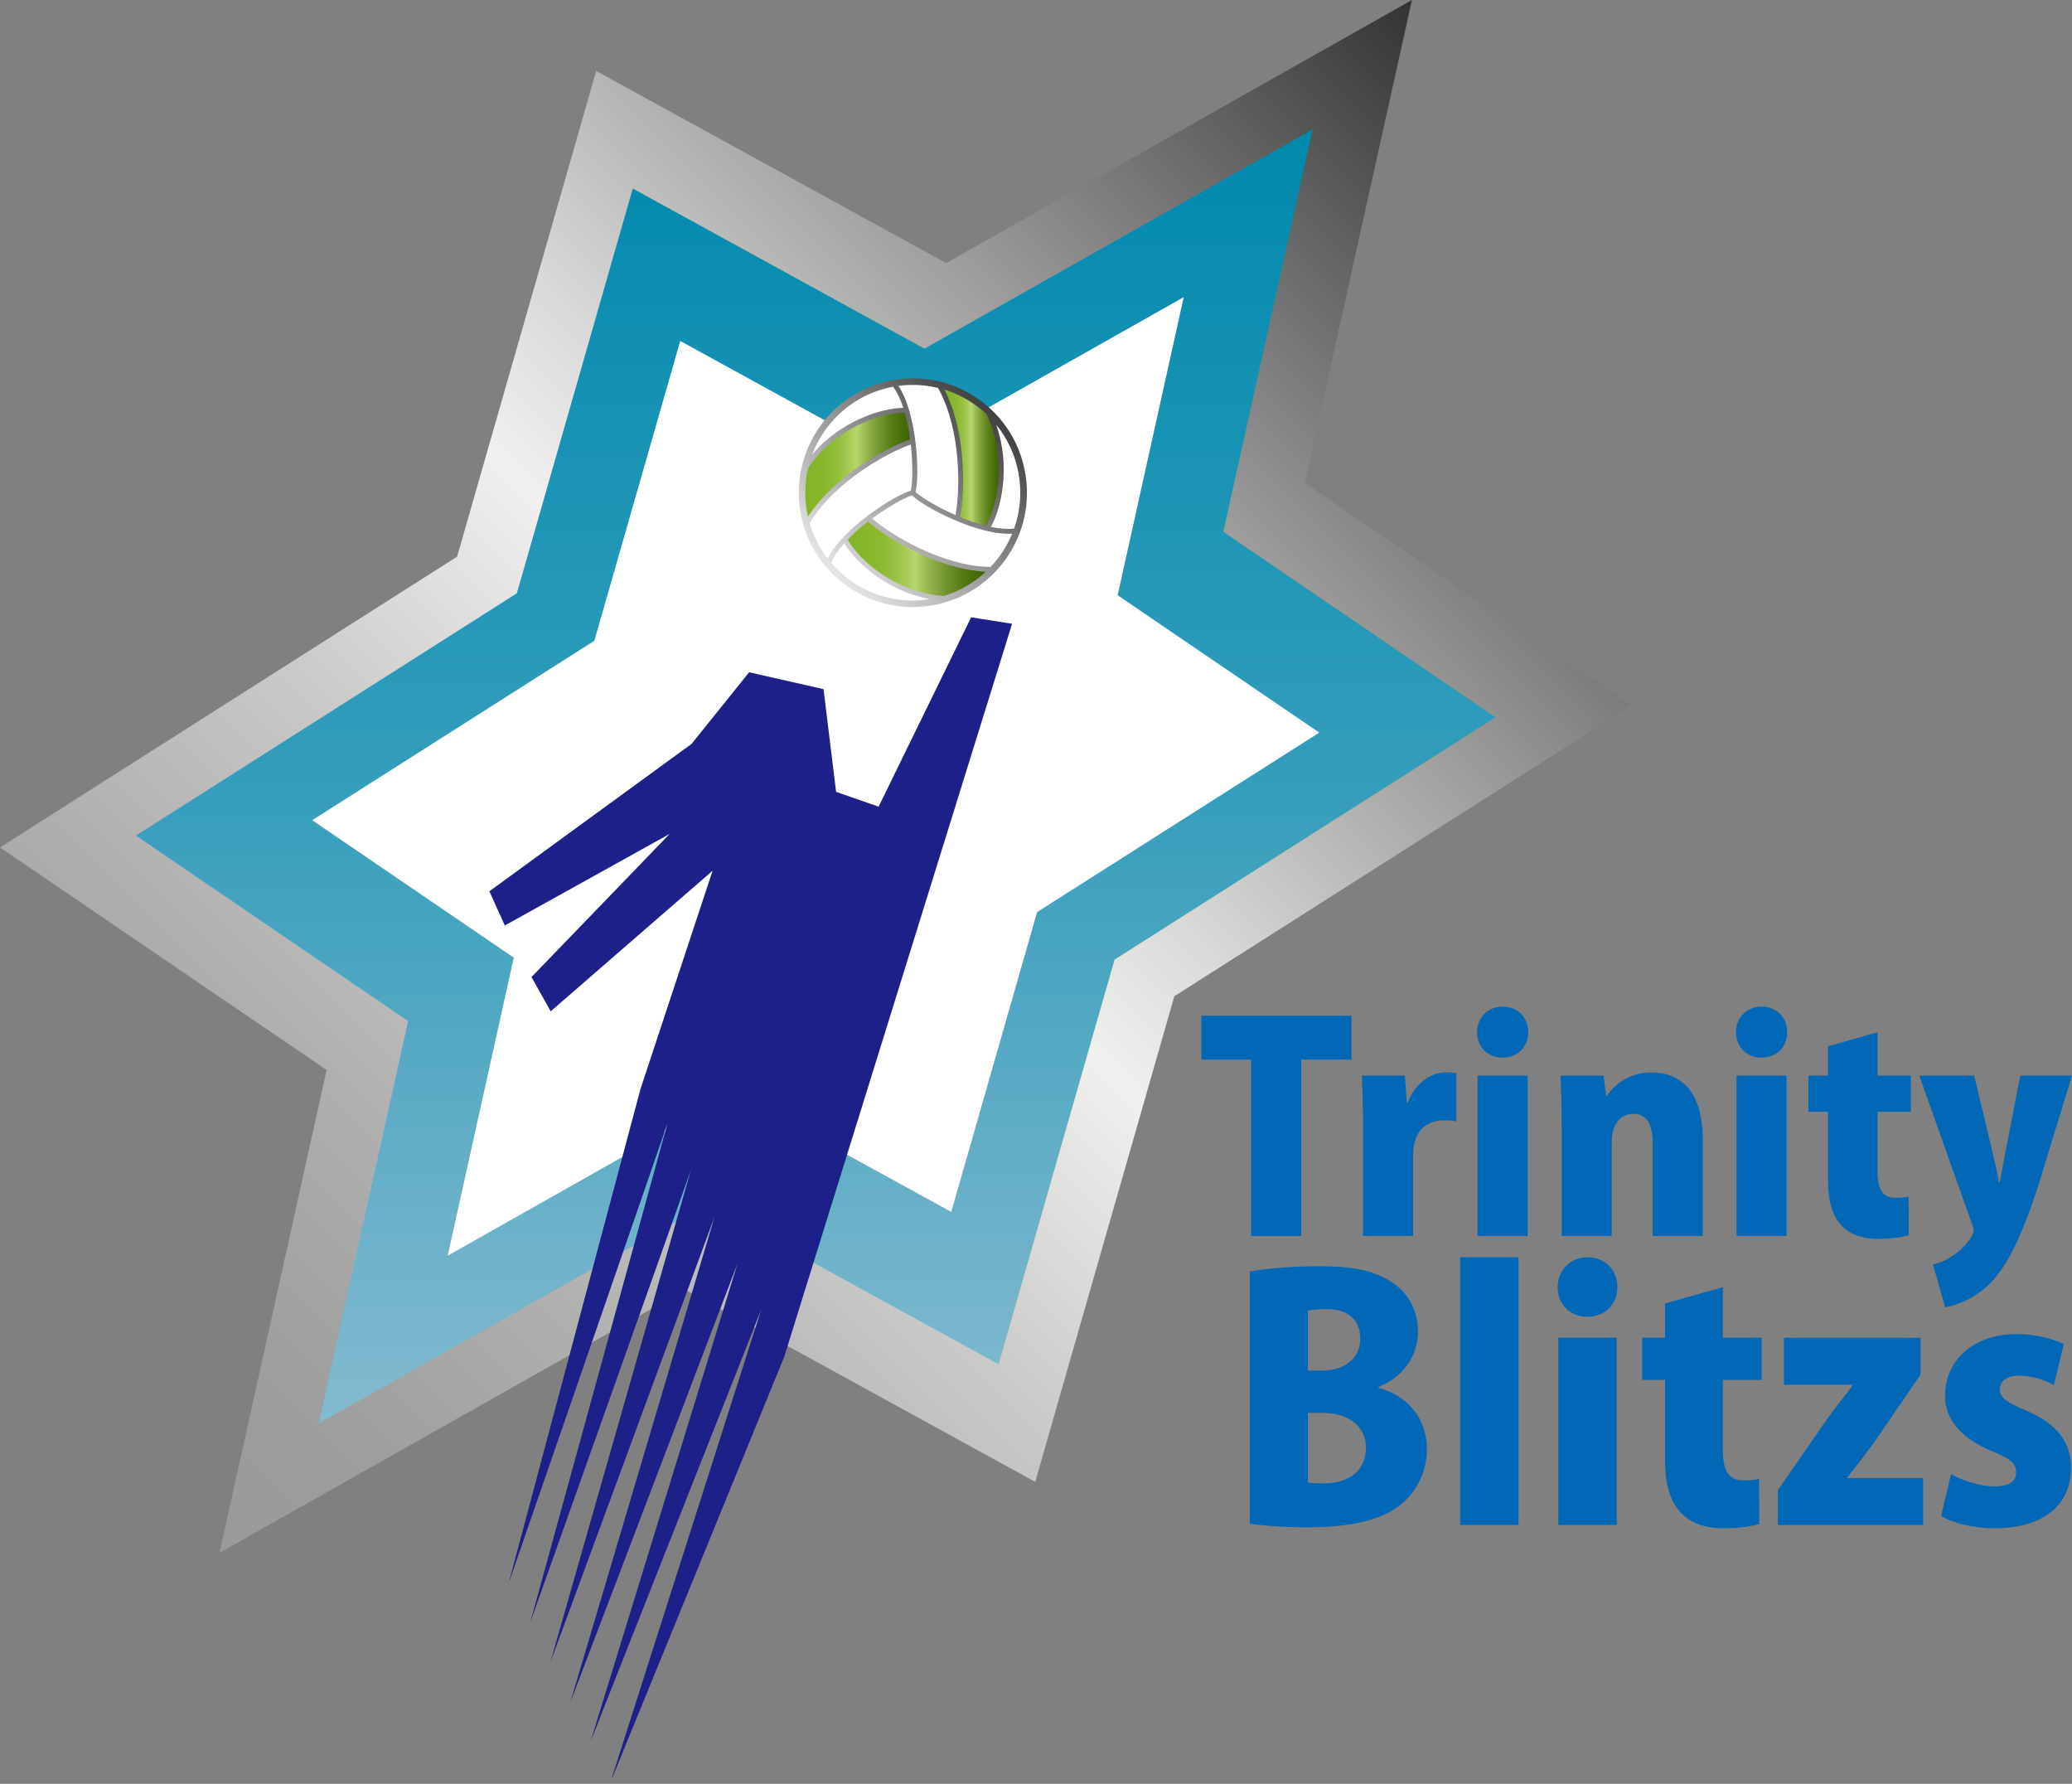 <svg width="280" height="241" viewBox="0 0 280 241" fill="none" xmlns="http://www.w3.org/2000/svg">
<rect x="0" y="0" width="280" height="241" fill="#808080" stroke="none"/>
<g clip-path="url(#clip0_4224_1295)">
<path d="M80.566 9.589L127.867 35.54L190.801 0L176.33 65.242L220.469 95.305L158.698 134.589L139.896 200.206L92.602 174.254L29.662 209.794L44.139 144.559L0 114.489L61.772 75.205L80.566 9.589Z" fill="url(#paint0_linear_4224_1295)"/>
<path d="M85.512 25.473L124.927 47.105L177.374 17.486L165.317 71.85L202.097 96.907L150.618 129.646L134.95 184.322L95.535 162.697L43.088 192.316L55.152 137.952L18.372 112.888L69.844 80.156L85.512 25.473Z" fill="url(#paint1_linear_4224_1295)"/>
<path d="M91.925 46.064L121.116 62.087L159.964 40.143L151.033 80.419L178.281 98.979L140.152 123.225L128.545 163.729L99.347 147.706L60.499 169.65L69.429 129.382L42.189 110.814L80.317 86.569L91.925 46.064Z" fill="white"/>
<path d="M132.19 53.913C128.821 51.542 124.733 50.634 120.68 51.355C112.31 52.832 106.707 60.86 108.18 69.25C108.893 73.312 111.148 76.855 114.516 79.22C117.885 81.584 121.98 82.499 126.034 81.778C130.087 81.064 133.622 78.804 135.988 75.427C138.347 72.044 139.253 67.946 138.54 63.883C137.828 59.82 135.573 56.277 132.204 53.913H132.19Z" fill="url(#paint2_linear_4224_1295)"/>
<path d="M137.046 71.412C136.106 71.523 135.026 71.419 133.899 71.191C135.365 68.542 136.583 62.94 134.618 57.373C136.168 59.272 137.219 61.553 137.655 64.035C138.105 66.601 137.856 69.124 137.039 71.412H137.046Z" fill="white"/>
<path d="M133.332 55.979C136.188 61.969 134.812 68.334 133.235 71.031C132.073 70.74 130.883 70.324 129.742 69.852C130.378 66.725 130.655 58.579 127.632 52.644C129.064 53.088 130.426 53.753 131.685 54.634C132.273 55.043 132.82 55.493 133.332 55.979Z" fill="url(#paint3_linear_4224_1295)"/>
<path d="M127.507 80.516C120.908 80.003 116.086 75.628 114.551 72.903C115.381 72.043 116.335 71.211 117.311 70.469C119.69 72.577 126.58 76.89 133.221 77.243C131.63 78.727 129.693 79.864 127.507 80.523V80.516Z" fill="url(#paint4_linear_4224_1295)"/>
<path d="M111.846 75.469C110.739 74.041 109.916 72.412 109.404 70.658C109.432 70.637 109.453 70.616 109.474 70.588C112.849 65 119.995 61.124 123.08 60.05C123.384 62.809 123.322 65.34 123.08 66.296C120.853 66.921 113.866 71.372 111.839 75.476L111.846 75.469Z" fill="white"/>
<path d="M121.413 52.138C123.232 51.889 125.045 51.993 126.781 52.416C126.781 52.45 126.795 52.485 126.816 52.513C129.956 58.24 129.735 66.372 129.119 69.589C126.58 68.473 124.422 67.149 123.723 66.476C124.298 64.23 123.945 55.952 121.413 52.138Z" fill="white"/>
<path d="M111.445 58.212C113.644 55.064 116.923 52.949 120.686 52.249C121.253 53.012 121.71 54.003 122.07 55.099C119.047 55.147 113.589 56.894 109.757 61.401C110.179 60.285 110.746 59.21 111.445 58.212Z" fill="white"/>
<path d="M109.204 63.218C112.946 57.734 119.144 55.73 122.271 55.758C122.596 56.909 122.838 58.15 122.997 59.377C119.981 60.389 112.801 64.217 109.183 69.812C109.128 69.576 109.079 69.34 109.038 69.098C108.692 67.115 108.754 65.125 109.204 63.218Z" fill="url(#paint5_linear_4224_1295)"/>
<path d="M112.31 76.044C112.683 75.171 113.313 74.276 114.087 73.41C115.637 76.003 119.863 79.865 125.66 80.946C121.911 81.556 118.134 80.69 115.014 78.499C113.998 77.784 113.091 76.96 112.31 76.044Z" fill="white"/>
<path d="M133.85 76.62C133.85 76.62 133.795 76.606 133.76 76.599C127.237 76.467 120.32 72.203 117.851 70.061C120.078 68.411 122.305 67.204 123.239 66.927C124.886 68.549 132.211 72.384 136.776 72.099C136.085 73.777 135.089 75.309 133.843 76.62H133.85Z" fill="white"/>
<path d="M182.638 143.158H175.838V166.995H169.08V143.158H162.357V137.23H182.638V143.158Z" fill="#0068B7"/>
<path d="M196.798 151.513C196.335 151.395 195.837 151.361 195.145 151.361C193.416 151.361 191.804 152.172 191.23 154.093C191.036 154.592 190.96 155.361 190.96 156.131V166.988H184.195V152.318C184.195 149.468 184.119 147.27 184.043 145.308H189.839L190.109 148.927H190.261C191.34 146.078 193.602 144.885 195.373 144.885C196.03 144.885 196.369 144.927 196.798 145.003V151.513Z" fill="#0068B7"/>
<path d="M203.058 142.888C201.018 142.888 199.599 141.425 199.599 139.463C199.599 137.501 201.059 135.997 203.058 135.997C205.057 135.997 206.517 137.425 206.517 139.463C206.517 141.502 205.016 142.888 203.058 142.888ZM206.434 166.995H199.669V145.315H206.434V166.995Z" fill="#0068B7"/>
<path d="M230.098 166.995H223.34V154.405C223.34 152.131 222.648 150.473 220.725 150.473C219.3 150.473 217.806 151.513 217.806 154.287V166.995H211.041V152.248C211.041 149.669 210.965 147.36 210.889 145.315H216.692L217.038 148.047H217.156C218.117 146.584 220.151 144.892 223.146 144.892C227.677 144.892 230.098 148.165 230.098 153.788V166.995Z" fill="#0068B7"/>
<path d="M238.053 142.888C236.019 142.888 234.594 141.425 234.594 139.463C234.594 137.501 236.054 135.997 238.053 135.997C240.052 135.997 241.512 137.425 241.512 139.463C241.512 141.502 240.018 142.888 238.053 142.888ZM241.429 166.995H234.664V145.315H241.429V166.995Z" fill="#0068B7"/>
<path d="M247.039 141.35L253.728 139.464V145.315H258.224V150.203H253.728V158.364C253.728 160.901 254.537 161.831 256.149 161.831C256.917 161.831 257.339 161.789 257.913 161.636L257.948 166.871C257.104 167.141 255.603 167.37 253.797 167.37C247.15 167.37 247.032 161.671 247.032 159.21V150.203H244.383V145.315H247.032V141.35H247.039Z" fill="#0068B7"/>
<path d="M280 145.315L275.275 160.714C273.048 167.377 271.242 171.031 268.897 173.423C266.712 175.537 264.29 176.39 262.866 176.619L261.212 170.843C264.014 170.268 266.705 167.453 266.705 166.184C266.705 165.956 266.629 165.644 266.435 165.221L259.365 145.315H266.781L269.319 155.944C269.624 157.178 269.935 158.565 270.129 159.716H270.246C270.475 158.558 270.71 157.178 270.938 155.979L273.013 145.315H280.007H280Z" fill="#0068B7"/>
<path d="M186.284 187.511C190.365 188.586 192.827 191.775 192.827 195.824C192.827 198.563 191.665 201.17 189.597 203.014C187.224 205.129 183.275 206.342 176.599 206.342C173.238 206.342 170.637 206.12 168.893 205.85V171.793C170.955 171.391 174.628 171.072 178.26 171.072C182.382 171.072 185.474 171.523 188.034 173.187C190.275 174.622 191.617 177.007 191.617 179.926C191.617 182.845 190.005 185.854 186.284 187.386V187.525V187.511ZM178.578 185.175C181.891 185.175 183.821 183.379 183.821 180.862C183.821 178.075 181.891 176.862 179.249 176.862C178.038 176.862 177.277 176.952 176.738 177.083V185.168H178.578V185.175ZM176.738 200.275C177.319 200.407 177.99 200.407 178.93 200.407C181.933 200.407 184.582 198.972 184.582 195.602C184.582 192.233 181.621 190.888 178.758 190.888H176.738V200.282V200.275Z" fill="#0068B7"/>
<path d="M205.203 206.023H197.317V169.852H205.203V206.023Z" fill="#0068B7"/>
<path d="M214.527 177.902C212.154 177.902 210.494 176.196 210.494 173.901C210.494 171.606 212.196 169.859 214.527 169.859C216.858 169.859 218.56 171.523 218.56 173.901C218.56 176.279 216.81 177.902 214.527 177.902ZM218.47 206.023H210.584V180.731H218.47V206.023Z" fill="#0068B7"/>
<path d="M225.014 176.099L232.817 173.901V180.73H238.06V186.436H232.817V195.963C232.817 198.93 233.758 200.005 235.639 200.005C236.538 200.005 237.029 199.963 237.7 199.783L237.742 205.891C236.753 206.203 235.01 206.474 232.9 206.474C225.145 206.474 225.007 199.825 225.007 196.947V186.436H221.915V180.73H225.007V176.099H225.014Z" fill="#0068B7"/>
<path d="M259.531 180.731V185.716L253.119 195.062C251.908 196.677 250.698 198.3 249.626 199.603V199.693H259.891V206.03H240.26V201.316L246.983 191.609C248.152 189.994 249.314 188.552 250.345 187.207V187.075H241.069V180.738H259.538L259.531 180.731Z" fill="#0068B7"/>
<path d="M277.551 187.109C276.472 186.527 274.68 185.854 272.889 185.854C271.097 185.854 270.246 186.617 270.246 187.74C270.246 188.773 271.007 189.404 273.788 190.569C278.18 192.413 279.841 195.013 279.882 198.251C279.882 203.465 275.939 206.474 269.575 206.474C266.753 206.474 263.924 205.802 262.312 204.81L263.654 199.153C264.906 199.915 267.507 200.817 269.527 200.817C271.547 200.817 272.439 200.144 272.439 198.931C272.439 197.717 271.72 197.086 269.167 196.053C264.325 194.029 262.845 191.2 262.845 188.593C262.845 183.83 266.608 180.239 272.529 180.239C275.13 180.239 277.371 180.869 278.893 181.584L277.551 187.109Z" fill="#0068B7"/>
<path d="M68.869 213.531L90.195 151.784L71.664 219.168V219.175L93.356 158.093L74.375 224.576L96.538 164.458L77.066 230.012L99.672 170.684L79.826 235.226L102.854 176.972L82.489 240.8L105.981 183.295L136.77 84.274L131.236 83.4L118.729 108.984L112.988 106.981L111.286 93.107L101.235 90.826L93.46 100.498L66.13 120.417L68.219 125.035L90.5 112.659L71.823 132.003L74.417 136.634L96.296 117.637L86.557 147.11L68.848 213.49L68.869 213.531Z" fill="#1D2088"/>
</g>
<defs>
<linearGradient id="paint0_linear_4224_1295" x1="17.619" y1="197.723" x2="203.271" y2="12.498" gradientUnits="userSpaceOnUse">
<stop stop-color="#999999"/>
<stop offset="0.09" stop-color="#9E9E9E"/>
<stop offset="0.21" stop-color="#AFAFAE"/>
<stop offset="0.35" stop-color="#CACAC9"/>
<stop offset="0.5" stop-color="#F1F0EE"/>
<stop offset="0.58" stop-color="#D9D9D7"/>
<stop offset="0.74" stop-color="#9E9D9C"/>
<stop offset="0.97" stop-color="#3F3F3F"/>
<stop offset="1" stop-color="#333333"/>
</linearGradient>
<linearGradient id="paint1_linear_4224_1295" x1="110.234" y1="192.316" x2="110.234" y2="17.486" gradientUnits="userSpaceOnUse">
<stop stop-color="#84BAD0"/>
<stop offset="0.5" stop-color="#339DBB"/>
<stop offset="1" stop-color="#0089AD"/>
</linearGradient>
<linearGradient id="paint2_linear_4224_1295" x1="112.455" y1="77.493" x2="134.302" y2="55.697" gradientUnits="userSpaceOnUse">
<stop stop-color="#E6E6E6"/>
<stop offset="1" stop-color="#404040"/>
</linearGradient>
<linearGradient id="paint3_linear_4224_1295" x1="127.632" y1="61.837" x2="134.992" y2="61.837" gradientUnits="userSpaceOnUse">
<stop stop-color="#84B527"/>
<stop offset="0.14" stop-color="#86B629"/>
<stop offset="0.25" stop-color="#8DBA33"/>
<stop offset="0.34" stop-color="#98C243"/>
<stop offset="0.43" stop-color="#A8CC59"/>
<stop offset="0.49" stop-color="#B8D66E"/>
<stop offset="0.55" stop-color="#A1C159"/>
<stop offset="0.69" stop-color="#779A33"/>
<stop offset="0.82" stop-color="#587D17"/>
<stop offset="0.93" stop-color="#456C06"/>
<stop offset="1" stop-color="#3F6600"/>
</linearGradient>
<linearGradient id="paint4_linear_4224_1295" x1="114.551" y1="75.496" x2="133.221" y2="75.496" gradientUnits="userSpaceOnUse">
<stop stop-color="#84B527"/>
<stop offset="0.14" stop-color="#86B629"/>
<stop offset="0.25" stop-color="#8DBA33"/>
<stop offset="0.34" stop-color="#98C243"/>
<stop offset="0.43" stop-color="#A8CC59"/>
<stop offset="0.49" stop-color="#B8D66E"/>
<stop offset="0.55" stop-color="#A1C159"/>
<stop offset="0.69" stop-color="#779A33"/>
<stop offset="0.82" stop-color="#587D17"/>
<stop offset="0.93" stop-color="#456C06"/>
<stop offset="1" stop-color="#3F6600"/>
</linearGradient>
<linearGradient id="paint5_linear_4224_1295" x1="108.817" y1="62.781" x2="122.997" y2="62.781" gradientUnits="userSpaceOnUse">
<stop stop-color="#84B527"/>
<stop offset="0.14" stop-color="#86B629"/>
<stop offset="0.25" stop-color="#8DBA33"/>
<stop offset="0.34" stop-color="#98C243"/>
<stop offset="0.43" stop-color="#A8CC59"/>
<stop offset="0.49" stop-color="#B8D66E"/>
<stop offset="0.55" stop-color="#A1C159"/>
<stop offset="0.69" stop-color="#779A33"/>
<stop offset="0.82" stop-color="#587D17"/>
<stop offset="0.93" stop-color="#456C06"/>
<stop offset="1" stop-color="#3F6600"/>
</linearGradient>
<clipPath id="clip0_4224_1295">
<rect width="280" height="240.139" fill="white"/>
</clipPath>
</defs>
</svg>
